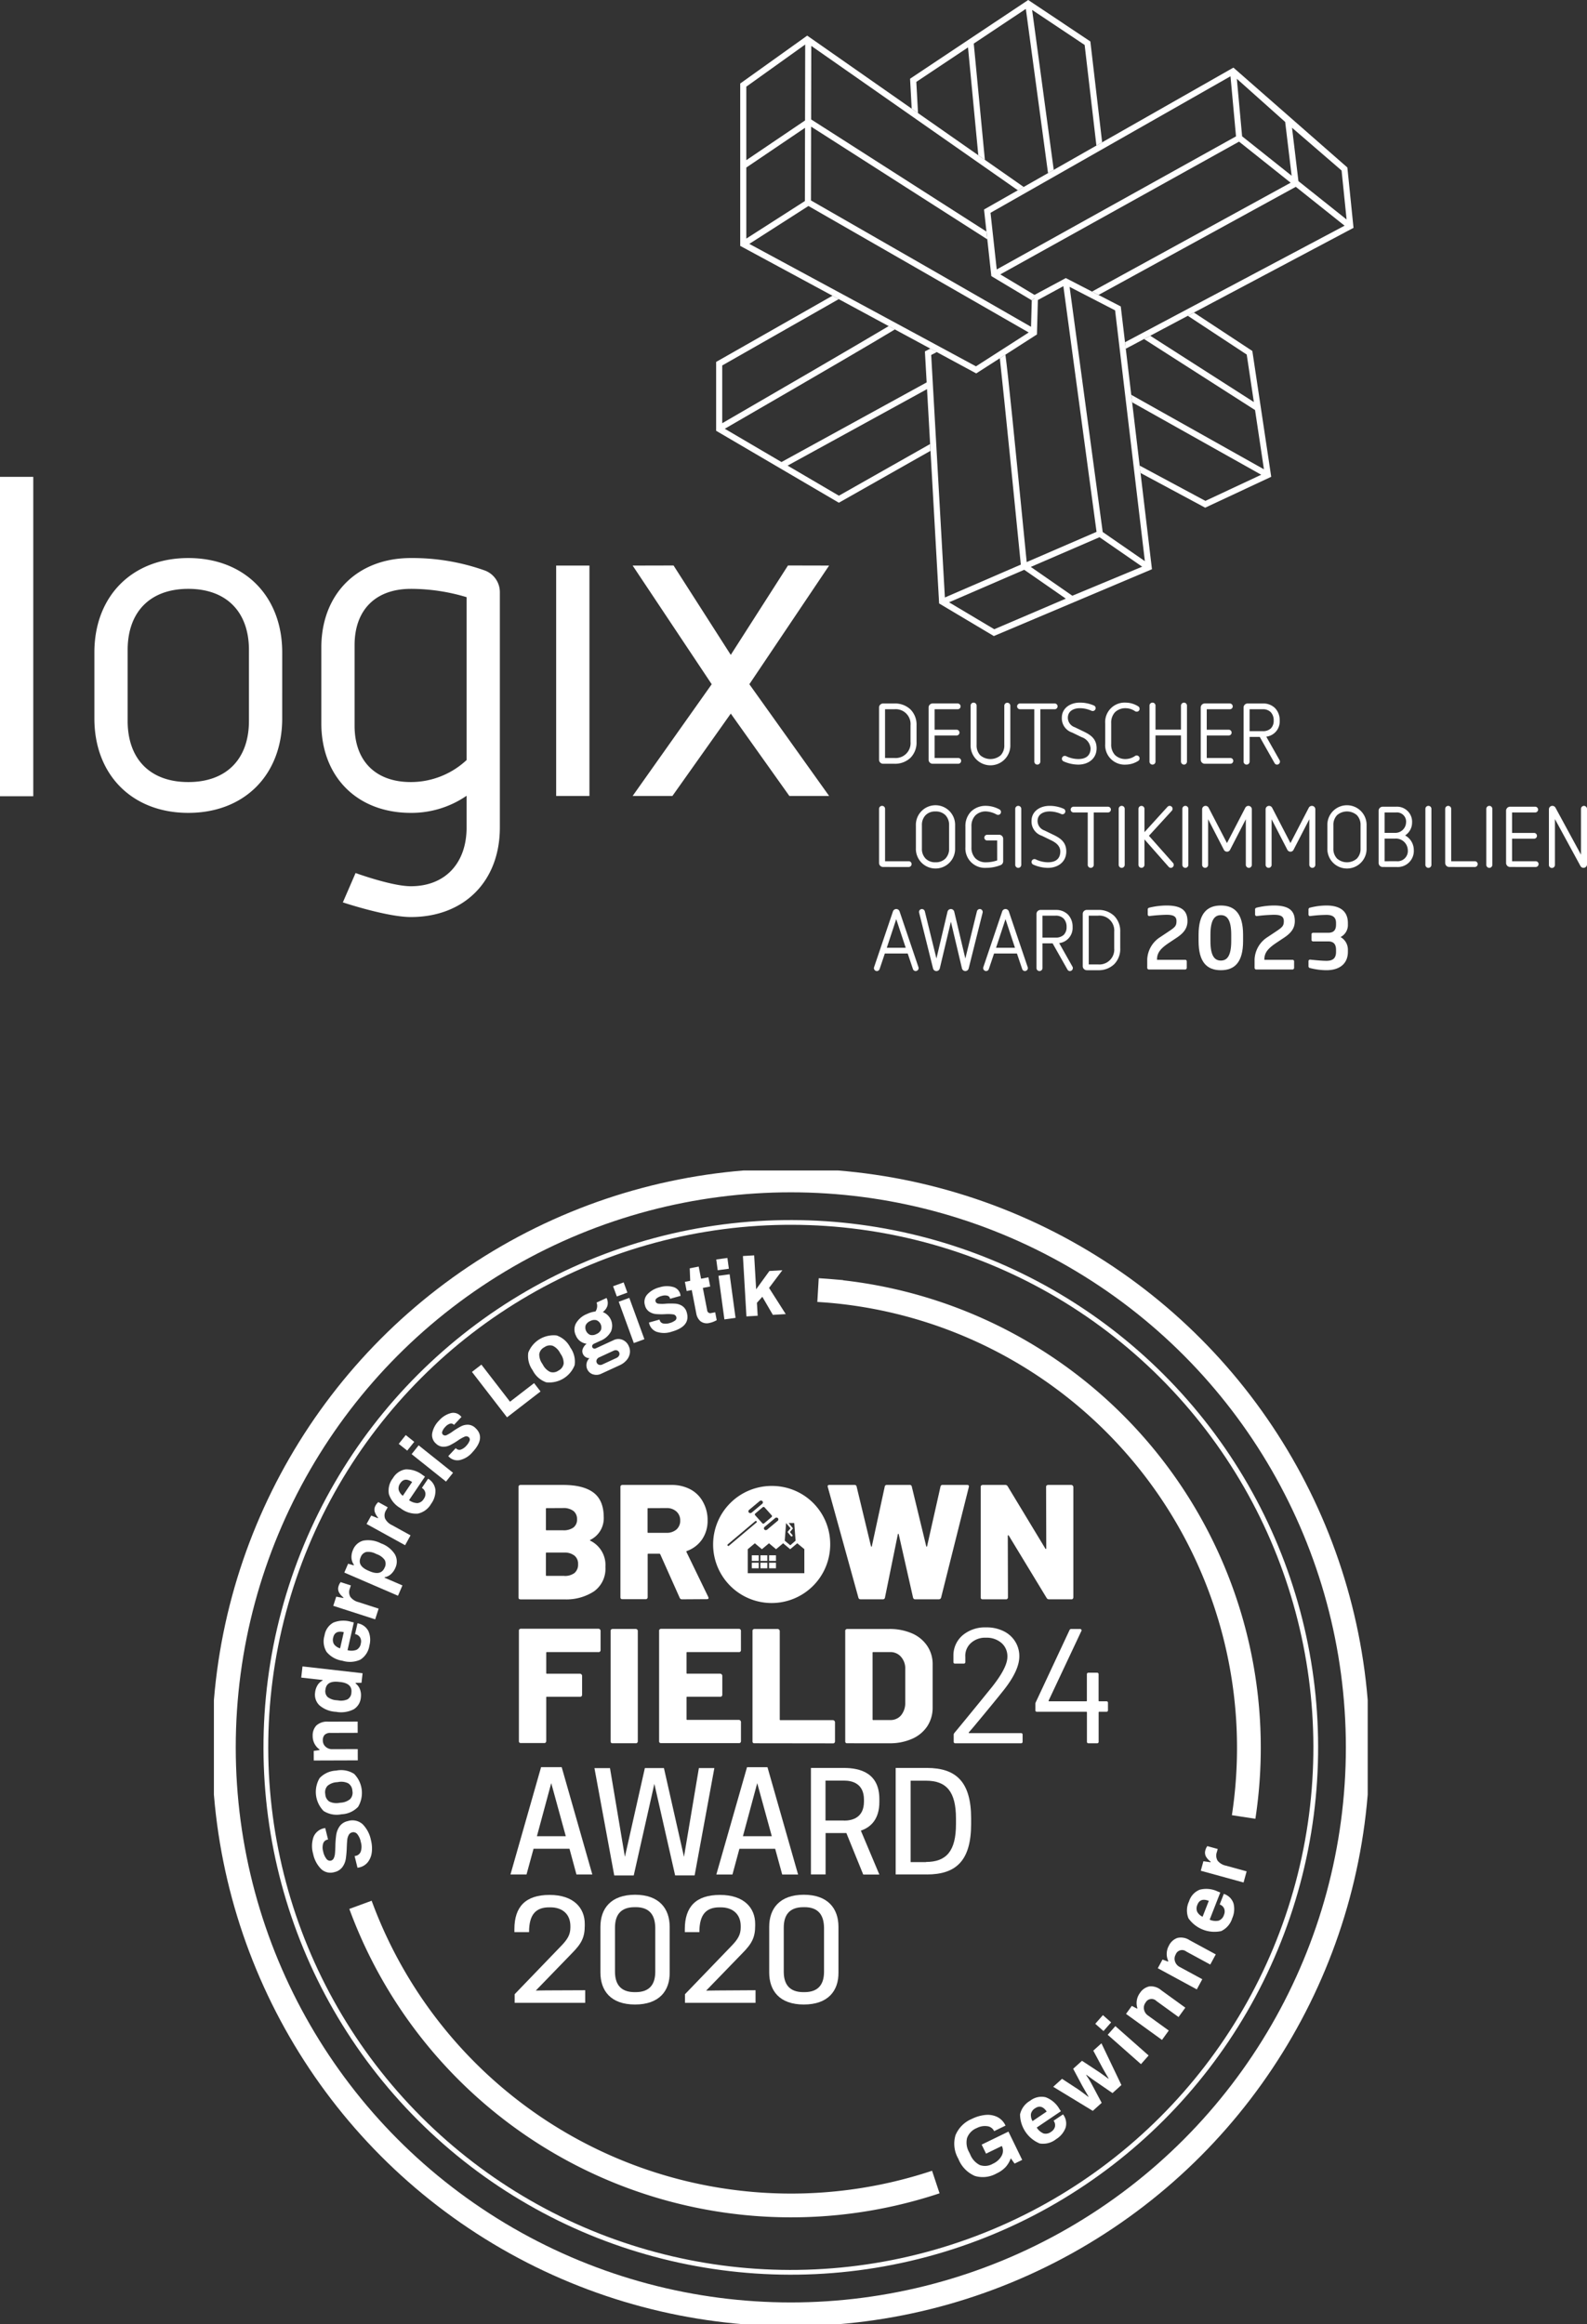 <svg xmlns="http://www.w3.org/2000/svg" xmlns:xlink="http://www.w3.org/1999/xlink" width="333.861" height="488.965" viewBox="0 0 333.861 488.965">
  <rect x="0" y="0" width="333.861" height="488.965" fill="#333333" stroke="none"/>
  <defs>
    <clipPath id="clip-path">
      <rect id="Rechteck_31873" data-name="Rechteck 31873" width="333.861" height="204.286" fill="rgba(0,0,0,0)"/>
    </clipPath>
    <clipPath id="clip-path-2">
      <rect id="Rechteck_33091" data-name="Rechteck 33091" width="242.729" height="242.729" fill="none"/>
    </clipPath>
  </defs>
  <g id="Gruppe_25587" data-name="Gruppe 25587" transform="translate(-1528 -644.535)">
    <g id="Gruppe_22920" data-name="Gruppe 22920" transform="translate(1528 644.535)">
      <path id="Pfad_34619" data-name="Pfad 34619" d="M99.916,16.419l.387,7.251L77.614,7.811,64.157,17.436l.01,33.442L84.248,61.726,59.09,76.044V89.791L84.3,104.585l19.836-11.238,1.844,32.763,10.933,6.514,32.479-13.865-2.458-20.88,14.418,7.74,13.168-6.163-3.856-25.709L157.71,65.229,191.863,47.1l-1.232-12.013L167.355,14.612,139.167,30.666,136.591,8.618,124.117.3Z" transform="translate(92.205 0.467)" fill="none"/>
      <path id="Pfad_34620" data-name="Pfad 34620" d="M118.42,33.762l-12.28-8.081-1.29.681,12.39,8.155,1.5,9.991L96.946,30.559l-1.3.694,23.346,14.94,1.869,12.462L92.947,42.982l.192,1.58L120.292,59.8l-11.747,5.5-13.839-7.43.189,1.552L108.5,66.73l13.893-6.5Z" transform="translate(145.036 40.074)" fill="#fff"/>
      <path id="Pfad_34621" data-name="Pfad 34621" d="M99.626,0,74.774,16.561l.341,6.294,1.331.94-.356-6.57L86.964,9.978l2.164,22.678,1.383.968L88.173,9.171l10.956-7.3,4.668,34.55,1.2-.694L100.45,2.086,111.5,9.458l2.473,21.17,1.206-.694L112.735,9.015,112.7,8.72Z" transform="translate(116.679 0)" fill="#fff"/>
      <g id="Gruppe_22919" data-name="Gruppe 22919" transform="translate(0 0)">
        <g id="Gruppe_22918" data-name="Gruppe 22918" clip-path="url(#clip-path)">
          <path id="Pfad_34622" data-name="Pfad 34622" d="M84.667,66.367,73.872,60.038,104.037,43.49l-.614-1.121L72.587,59.285l-11.929-7c21.408-12.39,31.276-18.159,35.79-20.9l-1.3-.7c-7.361,4.373-23.2,13.591-35.027,20.435V38.968L84.634,25.014,83.307,24.3,58.84,38.223V52.71L84.657,67.845l19.275-10.918-.084-1.424Z" transform="translate(91.815 37.915)" fill="#fff"/>
          <path id="Pfad_34623" data-name="Pfad 34623" d="M123.761,84.1,117.2,28.815l-11.56-5.968-6.888,3.7.625,1.124,5.748-3.121,6.98,51.685L97.409,82.594c-2.74-27.7-3.861-39.016-4.476-43.632l-1.175.75c.952,8.654,3.364,32.766,4.417,43.415L80.2,90.04l-2.88-51.014,1.178-.612-1.352-.735-1.15.594,2.973,52.688.021.341,11.507,6.854ZM106.437,24.7l9.571,4.939L122.271,82.4,113.4,76.268Zm6.294,52.663,8.974,6.2-14.694,6.112-8.739-6.063ZM90.585,96.723l-9.512-5.666,15.816-6.841,8.752,6.071c-5,2.133-12.52,5.351-15.055,6.437" transform="translate(118.578 35.652)" fill="#fff"/>
          <path id="Pfad_34624" data-name="Pfad 34624" d="M123.434,58.544v0h0l-.663-.4-.617.479,0,0L122,64.185,75.7,37.6l.031-15.526,37.07,23.71-.187-1.641L75.736,20.553l.033-15.465,43.458,30.377,1.226-.7L74.912,2.927,60.819,13V47.161l49.647,26.826,12.777-8.2.192-7.236.005,0ZM62.1,13.663,74.489,4.8l-.033,15.972L62.1,29.13Zm0,17.014L74.453,22.32l-.031,15.409L62.1,45.625ZM110.412,72.5,62.729,46.738,75.17,38.768l46.339,26.608Z" transform="translate(94.903 4.568)" fill="#fff"/>
          <path id="Pfad_34625" data-name="Pfad 34625" d="M157.287,26.568,133.314,5.555,80.851,35.407l1.5,13.691.033.315,8.508,5.1v0h0l.008.005.01-.02.594-.463-.026-.645.005-.013-.005,0v-.008l-.01,0-7.192-4.317L134.5,21.127l10.854,8.644-41.786,22.9,1.37.709,41.5-22.747L156.7,38.812l-46.2,24.521.161,1.365,47.918-25.435ZM83.522,48.017,82.216,36.1,132.7,7.378l1.16,12.641Zm51.621-28.011-1.109-12.1,10.17,9.082L145.561,28.3Zm10.5-1.805,10.426,9,1.055,10.306-10.132-8.07Z" transform="translate(126.162 8.669)" fill="#fff"/>
          <path id="Pfad_34626" data-name="Pfad 34626" d="M166.056,106.306h8.365l-16.778-23.5,16.778-24.964-8.649-.02L153.733,76.633,141.694,57.824l-8.6.02,16.63,24.964-16.63,23.5h8.365l12.277-17.324Zm-49.055,0h7V57.842h-7ZM98.159,98.755a17.2,17.2,0,0,1-11.729,4.632c-7.41,0-11.834-4.424-11.834-11.834V74.577c0-7.41,4.424-11.834,11.834-11.834a40.467,40.467,0,0,1,11.729,1.749Zm0,14.2c0,7.41-4.424,12.346-11.729,12.346-4.015,0-11.627-2.778-11.627-2.778L72.127,128.7s9.261,3.083,14.3,3.083c11.215,0,18.727-7.51,18.727-18.829V63.36a4.858,4.858,0,0,0-3.293-4.527A45.445,45.445,0,0,0,86.43,56.26C75.11,56.26,67.6,63.874,67.6,75.091V91.038c0,11.217,7.51,18.832,18.829,18.832a20.462,20.462,0,0,0,11.729-3.6ZM52.371,90.526c0,8.024-4.732,12.861-12.759,12.861S26.854,98.55,26.854,90.526V75.606c0-8.027,4.734-12.864,12.759-12.864s12.759,4.837,12.759,12.864Zm7-14.407c0-11.832-7.922-19.859-19.756-19.859S19.856,64.287,19.856,76.118V90.011c0,11.832,7.925,19.859,19.756,19.859s19.756-8.027,19.756-19.859ZM0,106.37H7V39.179H0Z" transform="translate(0 61.137)" fill="#fff"/>
          <path id="Pfad_34627" data-name="Pfad 34627" d="M122.356,82.94a3.132,3.132,0,0,1-3.382,3.4H117V76.08h1.974a3.128,3.128,0,0,1,3.382,3.387Zm-3.382,4.616a4.682,4.682,0,0,0,3.382-1.265,4.544,4.544,0,0,0,1.265-3.352V79.468a4.51,4.51,0,0,0-1.265-3.329,4.682,4.682,0,0,0-3.382-1.265h-2.389a.847.847,0,0,0-.85.848V86.706a.851.851,0,0,0,.85.85ZM107.265,80.7V76.08h2.77a2.289,2.289,0,0,1,1.685.62,2.479,2.479,0,0,1,.615,1.754,2.242,2.242,0,0,1-.6,1.667,2.392,2.392,0,0,1-1.7.576Zm5.249,6.711a.605.605,0,0,0,.522.328.65.65,0,0,0,.31-.09.616.616,0,0,0,.307-.545.507.507,0,0,0-.074-.287l-2.8-4.96a3.214,3.214,0,0,0,2.822-3.4,3.608,3.608,0,0,0-.993-2.622,3.478,3.478,0,0,0-2.537-.958h-3.221a.847.847,0,0,0-.848.848V87.1a.632.632,0,1,0,1.265,0V81.91H109.4Zm-11.035-4.575H97.5l1.987-6.022ZM103,87.318a.617.617,0,0,0,.576.417.634.634,0,0,0,.617-.615.653.653,0,0,0-.036-.2l-3.981-11.76a.736.736,0,0,0-1.375,0l-3.981,11.76a.739.739,0,0,0-.033.2.632.632,0,0,0,.615.615.613.613,0,0,0,.576-.417l1.1-3.272h4.816ZM90.33,87.193a.739.739,0,0,0,.707.543.732.732,0,0,0,.7-.543L94.673,75.45a.652.652,0,0,0,.015-.161.615.615,0,0,0-.6-.6.637.637,0,0,0-.612.474L91.037,85.1,88.7,75.233a.73.73,0,0,0-1.411,0L84.956,85.1l-2.443-9.932a.639.639,0,0,0-.615-.474.6.6,0,0,0-.6.581.592.592,0,0,0,.02.179l2.929,11.742a.73.73,0,0,0,1.411,0L88,77.35Zm-11.837-4.36H74.517L76.5,76.81Zm1.521,4.486a.617.617,0,0,0,.581.417.633.633,0,0,0,.615-.615.862.862,0,0,0-.036-.2l-3.981-11.76a.736.736,0,0,0-1.375,0l-3.979,11.76a.742.742,0,0,0-.036.2.63.63,0,0,0,.614.615A.616.616,0,0,0,73,87.318l1.1-3.272h4.816Z" transform="translate(112.043 116.549)" fill="#fff"/>
          <path id="Pfad_34628" data-name="Pfad 34628" d="M219.786,78.875a.732.732,0,0,0,1.372-.364V66.843a.653.653,0,0,0-.632-.632.64.64,0,0,0-.632.632v9.643l-5.374-9.9a.744.744,0,0,0-.653-.376.729.729,0,0,0-.722.743V78.619a.634.634,0,1,0,1.267,0V68.994Zm-9.427.2a.607.607,0,0,0,.612-.612.6.6,0,0,0-.612-.6H205.4V73.122h4.616a.6.6,0,0,0,.614-.615.608.608,0,0,0-.614-.6H205.4V67.6h4.852a.6.6,0,0,0,.614-.6.619.619,0,0,0-.614-.612h-5.267a.846.846,0,0,0-.85.848V78.225a.847.847,0,0,0,.85.847Zm-10.385-.453a.632.632,0,1,0,1.265,0V66.843a.632.632,0,1,0-1.265,0Zm-2.425.453a.609.609,0,0,0,.614-.612.6.6,0,0,0-.614-.6h-4.962V66.843a.63.63,0,1,0-1.26,0V78.225a.845.845,0,0,0,.845.847Zm-10.388-.453a.632.632,0,1,0,1.265,0V66.843a.632.632,0,1,0-1.265,0Zm-8.577-.758V73.1h2.207a2.5,2.5,0,0,1,2.665,2.371,2.16,2.16,0,0,1-2.376,2.386Zm0-5.971V67.6h2.391a1.935,1.935,0,0,1,2.115,2.153,2.261,2.261,0,0,1-2.425,2.135Zm2.5,7.182a3.384,3.384,0,0,0,3.636-3.6,3.5,3.5,0,0,0-1.826-3.042,3.213,3.213,0,0,0,1.465-2.678,3.172,3.172,0,0,0-3.38-3.362h-2.809a.847.847,0,0,0-.847.848V78.225a.848.848,0,0,0,.847.847Zm-7.561-3.889a2.908,2.908,0,0,1-.778,2.12,3.181,3.181,0,0,1-4.163,0,2.918,2.918,0,0,1-.778-2.12V70.3a2.952,2.952,0,0,1,.778-2.135,3.18,3.18,0,0,1,4.163,0,2.941,2.941,0,0,1,.778,2.135Zm1.265-4.847a4.127,4.127,0,1,0-8.25,0v4.8a4.127,4.127,0,1,0,8.25,0Zm-12.047,8.283a.651.651,0,0,0,.63.635.642.642,0,0,0,.635-.635V66.954a.731.731,0,0,0-.725-.743.755.755,0,0,0-.671.433l-3.835,7.4-3.836-7.4a.752.752,0,0,0-.671-.433.731.731,0,0,0-.722.743V78.619a.631.631,0,1,0,1.262,0V69.03l3.313,6.427a.728.728,0,0,0,.653.394.7.7,0,0,0,.65-.394l3.316-6.427Zm-13.358,0a.653.653,0,0,0,.632.635.641.641,0,0,0,.632-.635V66.954a.729.729,0,0,0-.719-.743.752.752,0,0,0-.671.433l-3.838,7.4-3.838-7.4a.742.742,0,0,0-.668-.433.729.729,0,0,0-.722.743V78.619a.632.632,0,1,0,1.265,0V69.03l3.313,6.427a.719.719,0,0,0,.65.394.7.7,0,0,0,.653-.394l3.311-6.427Zm-13.353,0a.632.632,0,1,0,1.265,0V66.843a.632.632,0,1,0-1.265,0Zm-2.88.417a.624.624,0,0,0,.471.218.632.632,0,0,0,.456-1.029L129,72.507l4.814-5.264a.641.641,0,0,0,.161-.417.62.62,0,0,0-.615-.614.65.65,0,0,0-.453.2l-4.849,5.336v-4.9a.63.63,0,1,0-1.26,0V78.619a.63.63,0,1,0,1.26,0V73.265Zm-10.511-.417a.632.632,0,1,0,1.265,0V66.843a.632.632,0,1,0-1.265,0Zm-6.511,0a.632.632,0,1,0,1.265,0V67.6h3a.6.6,0,1,0,0-1.209h-7.251a.6.6,0,1,0,0,1.209h2.985Zm-7.676-5.152c.96.466,1.9,1.157,1.9,2.335,0,1.444-.85,2.276-2.609,2.276a6.044,6.044,0,0,1-2.571-.614.572.572,0,0,0-.251-.051.6.6,0,0,0-.615.594.619.619,0,0,0,.361.563,7.725,7.725,0,0,0,3.075.684c2.084,0,3.871-1.209,3.871-3.451,0-1.959-1.247-2.788-2.622-3.462l-1.974-.958a2.121,2.121,0,0,1-1.447-1.972c0-1.518,1.36-2.025,2.514-2.025a5.948,5.948,0,0,1,2.461.54.661.661,0,0,0,.256.056.62.62,0,0,0,.615-.6.606.606,0,0,0-.4-.581,7.265,7.265,0,0,0-2.932-.594c-2.028,0-3.779,1.175-3.779,3.165a3.132,3.132,0,0,0,2.169,3.131Zm-7.576,5.152a.632.632,0,1,0,1.265,0V66.843a.632.632,0,1,0-1.265,0Zm-3.8-.937a7.218,7.218,0,0,1-2.317.4,3.078,3.078,0,0,1-2.263-.832,3.189,3.189,0,0,1-.832-2.3V70.515a3.184,3.184,0,0,1,.832-2.3,3.078,3.078,0,0,1,2.263-.832,5.1,5.1,0,0,1,2.189.648.7.7,0,0,0,.328.074.591.591,0,0,0,.6-.581.6.6,0,0,0-.289-.543,6.062,6.062,0,0,0-2.824-.773A4.385,4.385,0,0,0,91.585,67.4a4.336,4.336,0,0,0-1.191,3.17v4.322a4.1,4.1,0,0,0,4.358,4.36,8.042,8.042,0,0,0,3.093-.594.865.865,0,0,0,.492-.781V73.14a.846.846,0,0,0-.835-.847H94.991a.608.608,0,0,0-.62.614.594.594,0,0,0,.62.591H97.07Zm-10.116-2.5a2.906,2.906,0,0,1-.776,2.12,2.848,2.848,0,0,1-2.084.776,2.8,2.8,0,0,1-2.079-.776,2.9,2.9,0,0,1-.781-2.12V70.3a2.932,2.932,0,0,1,.781-2.135,2.8,2.8,0,0,1,2.079-.776,2.848,2.848,0,0,1,2.084.776,2.94,2.94,0,0,1,.776,2.135Zm1.265-4.847a4.127,4.127,0,1,0-8.25,0v4.8a4.127,4.127,0,1,0,8.25,0Zm-9.771,8.736a.606.606,0,0,0,.615-.612.594.594,0,0,0-.615-.6H73.491V66.843a.632.632,0,1,0-1.265,0V78.225a.849.849,0,0,0,.847.847Z" transform="translate(112.703 103.318)" fill="#fff"/>
          <path id="Pfad_34629" data-name="Pfad 34629" d="M150.175,63.734V59.12h2.77a2.3,2.3,0,0,1,1.685.617,2.47,2.47,0,0,1,.614,1.754,2.242,2.242,0,0,1-.6,1.667,2.4,2.4,0,0,1-1.7.576Zm5.249,6.711a.6.6,0,0,0,.525.328.569.569,0,0,0,.307-.092.611.611,0,0,0,.307-.543.521.521,0,0,0-.074-.289l-2.8-4.957a3.216,3.216,0,0,0,2.819-3.4,3.61,3.61,0,0,0-.991-2.624,3.485,3.485,0,0,0-2.537-.958h-3.218a.847.847,0,0,0-.85.848V70.138a.632.632,0,1,0,1.265,0V64.945h2.138Zm-9.3.146a.61.61,0,0,0,.617-.612.6.6,0,0,0-.617-.6h-4.96V64.641h4.616a.6.6,0,0,0,.614-.615.608.608,0,0,0-.614-.6h-4.616V59.12h4.852a.6.6,0,0,0,.614-.6.621.621,0,0,0-.614-.615h-5.267a.847.847,0,0,0-.85.848V69.741a.848.848,0,0,0,.85.85Zm-10.385-.453a.656.656,0,0,0,.635.635.641.641,0,0,0,.63-.635V58.362a.638.638,0,0,0-.63-.632.653.653,0,0,0-.635.632v5.047h-5.356V58.362a.632.632,0,1,0-1.265,0V70.138a.632.632,0,1,0,1.265,0V64.62h5.356ZM119.8,66.412a4.1,4.1,0,0,0,4.36,4.36,4.992,4.992,0,0,0,2.6-.794.587.587,0,0,0,.274-.507.6.6,0,0,0-.6-.617.607.607,0,0,0-.346.092,3.576,3.576,0,0,1-1.933.65,3.126,3.126,0,0,1-2.281-.832,3.189,3.189,0,0,1-.812-2.3V62.032a3.182,3.182,0,0,1,.812-2.294,3.115,3.115,0,0,1,2.281-.832,3.53,3.53,0,0,1,1.933.632.647.647,0,0,0,.346.09.583.583,0,0,0,.6-.6.59.59,0,0,0-.274-.507,4.989,4.989,0,0,0-2.6-.791,4.1,4.1,0,0,0-4.36,4.36Zm-4.977-1.426a2.753,2.753,0,0,1,1.9,2.335c0,1.444-.85,2.276-2.6,2.276a6.024,6.024,0,0,1-2.568-.615.621.621,0,0,0-.868.543.619.619,0,0,0,.361.563,7.769,7.769,0,0,0,3.075.684c2.079,0,3.869-1.209,3.869-3.451,0-1.959-1.244-2.788-2.619-3.462L113.39,62.9a2.121,2.121,0,0,1-1.447-1.972c0-1.518,1.354-2.025,2.514-2.025a5.986,5.986,0,0,1,2.461.54.657.657,0,0,0,.256.054.616.616,0,0,0,.615-.594.6.6,0,0,0-.4-.581,7.274,7.274,0,0,0-2.932-.594c-2.028,0-3.779,1.175-3.779,3.162a3.133,3.133,0,0,0,2.169,3.134Zm-9.932,5.152a.631.631,0,1,0,1.262,0V59.12h3a.606.606,0,1,0,0-1.211H101.9a.606.606,0,1,0,0,1.211h2.985Zm-6.317-3.49a2.977,2.977,0,0,1-.758,2.156,3.318,3.318,0,0,1-4.307,0,2.978,2.978,0,0,1-.76-2.156V58.362a.632.632,0,1,0-1.265,0v8.232a4.181,4.181,0,1,0,8.357,0V58.362a.634.634,0,0,0-1.267,0Zm-9.7,3.943a.61.61,0,0,0,.62-.612.6.6,0,0,0-.62-.6H83.914V64.641h4.614a.6.6,0,0,0,.615-.615.61.61,0,0,0-.615-.6H83.914V59.12h4.847a.6.6,0,0,0,.617-.6.622.622,0,0,0-.617-.615H83.5a.847.847,0,0,0-.85.848V69.741a.848.848,0,0,0,.85.85ZM78.847,65.977a3.133,3.133,0,0,1-3.385,3.4H73.488V59.12h1.974a3.127,3.127,0,0,1,3.385,3.385Zm-3.385,4.614a4.692,4.692,0,0,0,3.385-1.265,4.544,4.544,0,0,0,1.265-3.349V62.505a4.53,4.53,0,0,0-1.265-3.331,4.7,4.7,0,0,0-3.385-1.265H73.073a.849.849,0,0,0-.847.848V69.741a.849.849,0,0,0,.847.85Z" transform="translate(112.703 90.084)" fill="#fff"/>
          <path id="Pfad_34630" data-name="Pfad 34630" d="M100.482,81.159l-1.616,1.075c-1.685,1.132-2.545,2.028-2.545,3.515v.072h5.9a.331.331,0,0,1,.358.323v1.362a.36.36,0,0,1-.358.361h-7.6a.36.36,0,0,1-.358-.361V85.749a5.855,5.855,0,0,1,2.727-4.7l1.774-1.183c1.38-.914,1.652-1.2,1.652-2.187,0-.97-.612-1.329-2.1-1.329a34.926,34.926,0,0,0-3.587.269h-.036a.331.331,0,0,1-.323-.358V75.188c0-.179.161-.287.341-.341a15.864,15.864,0,0,1,3.605-.448c3.139,0,4.412,1.057,4.412,3.282,0,1.488-.771,2.491-2.24,3.477" transform="translate(147.082 116.095)" fill="#fff"/>
          <path id="Pfad_34631" data-name="Pfad 34631" d="M103.162,88.01c-2.906,0-4.683-1.669-4.683-6.135V80.549c0-4.465,1.777-6.15,4.683-6.15s4.68,1.685,4.68,6.15v1.326c0,4.465-1.777,6.135-4.68,6.135m2.187-7.461c0-3.247-.95-4.125-2.187-4.125s-2.189.878-2.189,4.125v1.326c0,3.247.95,4.107,2.189,4.107s2.187-.86,2.187-4.107Z" transform="translate(153.669 116.095)" fill="#fff"/>
          <path id="Pfad_34632" data-name="Pfad 34632" d="M109.3,81.159l-1.616,1.075c-1.685,1.132-2.545,2.028-2.545,3.515v.072h5.9a.331.331,0,0,1,.358.323v1.362a.36.36,0,0,1-.358.361h-7.6a.36.36,0,0,1-.358-.361V85.749a5.855,5.855,0,0,1,2.727-4.7l1.774-1.183c1.38-.914,1.651-1.2,1.651-2.187,0-.97-.612-1.329-2.1-1.329a34.926,34.926,0,0,0-3.587.269h-.036a.331.331,0,0,1-.323-.358V75.188c0-.179.161-.287.341-.341a15.865,15.865,0,0,1,3.605-.448c3.139,0,4.412,1.057,4.412,3.282,0,1.488-.771,2.491-2.24,3.477" transform="translate(160.847 116.095)" fill="#fff"/>
          <path id="Pfad_34633" data-name="Pfad 34633" d="M111.3,88.01a13.96,13.96,0,0,1-3.444-.448.384.384,0,0,1-.343-.341V86.108a.314.314,0,0,1,.325-.323h.036c1.416.146,2.563.251,3.426.251,1.452,0,2.007-.643,2.007-1.9V83.76c0-.95-.287-1.81-1.649-1.81h-3.175a.33.33,0,0,1-.341-.341V80.477a.33.33,0,0,1,.341-.341h3.175c1.362,0,1.649-.807,1.649-1.756v-.287c0-.914-.356-1.721-2.007-1.721a28.179,28.179,0,0,0-3.426.248h-.036a.313.313,0,0,1-.325-.323V75.188a.384.384,0,0,1,.343-.341A13.96,13.96,0,0,1,111.3,74.4c2.581,0,4.5.986,4.5,3.695v.287a2.827,2.827,0,0,1-1.544,2.653A3.038,3.038,0,0,1,115.8,83.76v.376c0,2.673-1.956,3.874-4.5,3.874" transform="translate(167.759 116.095)" fill="#fff"/>
        </g>
      </g>
    </g>
    <g id="Gruppe_25192" data-name="Gruppe 25192" transform="translate(1573 890.771)">
      <g id="Gruppe_25191" data-name="Gruppe 25191" clip-path="url(#clip-path-2)">
        <circle id="Ellipse_100" data-name="Ellipse 100" cx="119.269" cy="119.269" r="119.269" transform="translate(2.095 2.095)" fill="none" stroke="#fff" stroke-miterlimit="10" stroke-width="5"/>
        <circle id="Ellipse_101" data-name="Ellipse 101" cx="110.432" cy="110.432" r="110.432" transform="translate(-34.81 121.364) rotate(-45)" fill="none" stroke="#fff" stroke-miterlimit="10" stroke-width="1"/>
        <path id="Pfad_36955" data-name="Pfad 36955" d="M190.176,249.928a6.5,6.5,0,0,1-3.458-3.607,6.28,6.28,0,0,1-.594-4.958,6.361,6.361,0,0,1,3.459-3.437,8.178,8.178,0,0,1,2.806-.821,4.63,4.63,0,0,1,2.511.418,3.772,3.772,0,0,1,1.745,1.825l-2.394,1.163a1.832,1.832,0,0,0-1.483-1.045,3.659,3.659,0,0,0-2.151.385,3.6,3.6,0,0,0-2.064,2.106,4.077,4.077,0,0,0,.427,2.969l.234.48a4.265,4.265,0,0,0,2.025,2.24,3.273,3.273,0,0,0,2.737-.274,3.938,3.938,0,0,0,1.84-1.653,2.216,2.216,0,0,0,.052-2.087l-3.32,1.614-.923-1.9,5.633-2.738,2.893,5.952-1.6.776-.8-1.113a5.576,5.576,0,0,1-1.094,1.853,6.216,6.216,0,0,1-1.9,1.336,5.879,5.879,0,0,1-4.593.515" transform="translate(-30.111 -38.412)" fill="#fff"/>
        <path id="Pfad_36956" data-name="Pfad 36956" d="M206.5,242.364a6.694,6.694,0,0,1-4.128-6.118,4.381,4.381,0,0,1,2.122-2.866,3.868,3.868,0,0,1,3.243-.745,5.554,5.554,0,0,1,2.913,2.477l.316.47-5.087,3.435a3.134,3.134,0,0,0,1.438,1.244,1.835,1.835,0,0,0,1.612-.37,1.761,1.761,0,0,0,.784-1.043,1.538,1.538,0,0,0-.286-1.263l1.987-1.34a3.119,3.119,0,0,1,.532,2.819,4.765,4.765,0,0,1-1.994,2.4,4.383,4.383,0,0,1-3.452.9m1.476-6.711q-1.082-1.6-2.421-.7a1.873,1.873,0,0,0-.887,1.176,2.4,2.4,0,0,0,.337,1.529Z" transform="translate(-32.782 -37.674)" fill="#fff"/>
        <path id="Pfad_36957" data-name="Pfad 36957" d="M210.706,228.269l1.858-1.676,3.318,2.167q.535.354,2.2,1.621l.052-.047q-.98-1.672-1.361-2.357l-1.868-3.5,1.857-1.676L220.108,225q.7.464,2.206,1.571l.053-.048q-.89-1.491-1.349-2.344l-1.88-3.514,1.712-1.545,4.2,8.784-1.87,1.687-3.774-2.593q-.714-.5-1.694-1.243l-.066.059a19.291,19.291,0,0,1,1.09,1.765l2.165,4.068-1.87,1.688Z" transform="translate(-34.139 -35.502)" fill="#fff"/>
        <path id="Pfad_36958" data-name="Pfad 36958" d="M221.262,213.871l1.609-1.823,1.729,1.528-1.609,1.823Zm2.619,2.314,1.611-1.823,6.995,6.179-1.609,1.822Z" transform="translate(-35.849 -34.357)" fill="#fff"/>
        <path id="Pfad_36959" data-name="Pfad 36959" d="M228.987,210.613l1.217-1.683,1.1.575.073-.1a3.547,3.547,0,0,1,.542-3.2,3.159,3.159,0,0,1,1.959-1.374,3.309,3.309,0,0,1,2.51.8l5.073,3.673-1.425,1.969-4.657-3.371a1.425,1.425,0,0,0-2.283.34,1.782,1.782,0,0,0-.328,1.437,1.994,1.994,0,0,0,.84,1.276l4.368,3.163-1.425,1.968Z" transform="translate(-37.101 -33.181)" fill="#fff"/>
        <path id="Pfad_36960" data-name="Pfad 36960" d="M236.964,199.023l.99-1.825,1.16.428.059-.109a3.546,3.546,0,0,1,.125-3.243,3.161,3.161,0,0,1,1.765-1.616,3.312,3.312,0,0,1,2.592.468l5.506,2.987L248,198.249l-5.053-2.741a1.424,1.424,0,0,0-2.22.633,1.785,1.785,0,0,0-.141,1.468,2,2,0,0,0,1,1.156l4.74,2.573-1.159,2.136Z" transform="translate(-38.394 -31.198)" fill="#fff"/>
        <path id="Pfad_36961" data-name="Pfad 36961" d="M251.478,189.231a6.694,6.694,0,0,1-6.875-2.684,4.39,4.39,0,0,1,.116-3.565,3.871,3.871,0,0,1,2.245-2.457,5.553,5.553,0,0,1,3.8.38l.529.206-2.233,5.719a3.138,3.138,0,0,0,1.891.205,1.842,1.842,0,0,0,1.116-1.222,1.768,1.768,0,0,0,.051-1.3,1.551,1.551,0,0,0-.953-.877l.871-2.231a3.125,3.125,0,0,1,2.041,2.016,4.777,4.777,0,0,1-.272,3.113,4.388,4.388,0,0,1-2.331,2.7m-2.6-6.359q-1.8-.705-2.389.8a1.868,1.868,0,0,0-.06,1.471,2.387,2.387,0,0,0,1.146,1.066Z" transform="translate(-39.579 -29.218)" fill="#fff"/>
        <path id="Pfad_36962" data-name="Pfad 36962" d="M247.753,174.8l.551-2,1.506.211.034-.119a3.373,3.373,0,0,1-1.008-1.087,1.746,1.746,0,0,1-.11-1.337,2.539,2.539,0,0,1,.4-.848l2.19.6-.179.65a2.11,2.11,0,0,0,.168,1.831,3.04,3.04,0,0,0,1.749,1.033l4.346,1.195-.646,2.345Z" transform="translate(-40.142 -27.483)" fill="#fff"/>
        <path id="Pfad_36963" data-name="Pfad 36963" d="M157.831,242.675A96.5,96.5,0,0,1,36.8,184.359" transform="translate(-5.963 -29.87)" fill="none" stroke="#fff" stroke-miterlimit="10" stroke-width="5"/>
        <path id="Pfad_36964" data-name="Pfad 36964" d="M151.663,30.03q1.4.082,2.79.2A96.461,96.461,0,0,1,241.2,140.876" transform="translate(-24.573 -4.866)" fill="none" stroke="#fff" stroke-miterlimit="10" stroke-width="5"/>
        <path id="Pfad_36965" data-name="Pfad 36965" d="M85.231,149.807l6.44,22.563h-3.34l-1.464-5.414H79.308l-1.482,5.414H74.452l6.44-22.579h4.339Zm-5.217,14.518h6.078l-3.064-11.17Z" transform="translate(-12.063 -24.269)" fill="#fff"/>
        <path id="Pfad_36966" data-name="Pfad 36966" d="M108.139,153.348,103.8,172.614H99.7l-4.167-22.579h3.271L101.94,168.7l4.2-18.668h4.012l4.218,18.668,3.134-18.668h3.255l-4.15,22.579h-4.1Z" transform="translate(-15.479 -24.309)" fill="#fff"/>
        <path id="Pfad_36967" data-name="Pfad 36967" d="M136.892,149.81l6.44,22.579h-3.34l-1.481-5.414h-7.525l-1.463,5.414h-3.392l6.457-22.579Zm-5.165,14.518H137.8l-3.064-11.17Z" transform="translate(-20.436 -24.273)" fill="#fff"/>
        <path id="Pfad_36968" data-name="Pfad 36968" d="M152.983,172.4h-3.1V149.993h6.922c3.513,0,7.473,1.11,7.473,6.559v.6c0,3.587-1.756,5.3-3.892,6.029l3.892,9.24h-3.392l-3.547-8.728h-4.373V172.4Zm3.857-11.324c1.791,0,4.2-.632,4.2-4.031v-.359c0-3.4-2.428-4.031-4.2-4.031h-3.892v8.4h3.892Z" transform="translate(-24.285 -24.302)" fill="#fff"/>
        <path id="Pfad_36969" data-name="Pfad 36969" d="M177.712,172.4h-6.561V149.993h6.561c6.13,0,9.315,2.887,9.315,10.624v1.145c0,7.771-3.185,10.641-9.315,10.641m-.189-2.63c4.3,0,6.319-2.289,6.319-7.976v-1.145c0-5.688-2-7.976-6.319-7.976H174.3v17.131h3.219Z" transform="translate(-27.73 -24.302)" fill="#fff"/>
        <path id="Pfad_36970" data-name="Pfad 36970" d="M90.333,201.922v2.647H75.491v-1.81l9.659-10.026c1.515-1.538,2.066-2.528,2.066-4.032v-.273c0-2.527-1.7-3.945-4.2-3.945h-.241c-2.789,0-4.253,1.452-4.253,5.21H75.439v-.632c0-4.663,2.307-7.191,7.4-7.191s7.4,2.767,7.4,6.08v.392c0,2.443-.671,3.757-2.669,5.774l-7.627,7.874,2.152-.034Z" transform="translate(-12.223 -29.467)" fill="#fff"/>
        <path id="Pfad_36971" data-name="Pfad 36971" d="M104.318,204.921c-5.1,0-7.284-2.887-7.284-6.747v-9.6c0-3.86,2.221-6.746,7.284-6.746,5.045,0,7.284,2.886,7.284,6.746v9.6c.052,3.86-2.187,6.747-7.284,6.747m.121-20.478h-.207c-3.03,0-4.132,1.742-4.132,4.3v9.275c0,2.562,1.12,4.3,4.132,4.3h.207c3.03,0,4.133-1.742,4.133-4.3v-9.24c-.035-2.613-1.137-4.338-4.133-4.338" transform="translate(-15.722 -29.461)" fill="#fff"/>
        <path id="Pfad_36972" data-name="Pfad 36972" d="M133.1,201.922v2.647H118.254v-1.81l9.659-10.026c1.515-1.538,2.066-2.528,2.066-4.032v-.273c0-2.527-1.7-3.945-4.2-3.945h-.241c-2.789,0-4.253,1.452-4.253,5.21H118.22v-.632c0-4.663,2.307-7.191,7.4-7.191s7.4,2.767,7.4,6.08v.392c0,2.443-.672,3.757-2.669,5.774l-7.645,7.89,2.152-.034Z" transform="translate(-19.154 -29.467)" fill="#fff"/>
        <path id="Pfad_36973" data-name="Pfad 36973" d="M86.092,98.088a3.357,3.357,0,0,0,2.152-.614A2.3,2.3,0,0,0,89,95.613a2.171,2.171,0,0,0-.758-1.794,3.327,3.327,0,0,0-2.152-.649H82.321c-.018,0-.052.017-.052.034a.086.086,0,0,0-.034.068c0,.018-.018.051,0,.069v4.646c0,.017.017.034.034.051s.034.034.052.034.051.016.069,0h3.7Zm-3.7-14.262h-.069c-.018,0-.052.018-.052.035a.087.087,0,0,0-.034.068c0,.018-.018.052,0,.069V88.4c0,.018.017.052.034.052.018.017.034.034.052.034s.051.018.069,0h3.443a3.535,3.535,0,0,0,2.187-.581,2.143,2.143,0,0,0,.586-.768,2.012,2.012,0,0,0,.172-.956,2.124,2.124,0,0,0-.172-.974,2.076,2.076,0,0,0-.586-.787,3.429,3.429,0,0,0-2.187-.613ZM91.6,90.489c-.137.069-.137.136,0,.2a5.692,5.692,0,0,1,3.151,5.517,5.84,5.84,0,0,1-2.393,5.123,10.648,10.648,0,0,1-6.267,1.691H76.88a.484.484,0,0,1-.31-.1.507.507,0,0,1-.1-.308V79.353a.455.455,0,0,1,.018-.153.3.3,0,0,1,.086-.121.824.824,0,0,1,.137-.1.5.5,0,0,1,.173-.034h8.953c2.824,0,4.942.53,6.371,1.588s2.17,2.767,2.187,5.123a5.067,5.067,0,0,1-2.79,4.834" transform="translate(-12.389 -12.791)" fill="#fff"/>
        <path id="Pfad_36974" data-name="Pfad 36974" d="M107.92,83.826h-.069c-.018,0-.034.018-.052.034a.087.087,0,0,0-.034.069c0,.017-.018.051,0,.068v4.936c0,.018.017.034.034.052s.034.034.052.034.051.018.069,0h3.84a3.081,3.081,0,0,0,2.083-.7,2.486,2.486,0,0,0,.6-.854,2.348,2.348,0,0,0,.189-1.025,2.446,2.446,0,0,0-.809-1.913,2.983,2.983,0,0,0-2.084-.717ZM115,103.007a.45.45,0,0,1-.292-.085.441.441,0,0,1-.189-.239l-4.081-9.138a.487.487,0,0,0-.086-.1.165.165,0,0,0-.121-.034h-2.359c-.017,0-.034.018-.051.034s-.035.034-.035.051-.017.051,0,.069v9a.59.59,0,0,1-.034.171.262.262,0,0,1-.1.137.534.534,0,0,1-.121.085.243.243,0,0,1-.155.017h-4.907a.6.6,0,0,1-.172-.017.36.36,0,0,1-.225-.222.535.535,0,0,1-.017-.171V79.351a.479.479,0,0,1,.017-.153.315.315,0,0,1,.086-.12.4.4,0,0,1,.138-.1.5.5,0,0,1,.172-.034h10.279a8.388,8.388,0,0,1,4.012.923,6.425,6.425,0,0,1,2.651,2.63,7.711,7.711,0,0,1,.982,3.895,6.9,6.9,0,0,1-1.154,4,6.527,6.527,0,0,1-3.186,2.442.137.137,0,0,0-.069.034c-.017.018-.034.034-.034.051a.105.105,0,0,0-.017.069.1.1,0,0,0,.017.068l4.58,9.446a.933.933,0,0,1,.069.2c0,.188-.121.273-.379.273Z" transform="translate(-16.534 -12.79)" fill="#fff"/>
        <path id="Pfad_36975" data-name="Pfad 36975" d="M161.032,103.007a.5.5,0,0,1-.31-.085.425.425,0,0,1-.172-.256l-6.44-23.279-.034-.137c0-.205.12-.308.379-.308h5.268a.452.452,0,0,1,.293.085.407.407,0,0,1,.155.256L163.185,91.8c.017.085.051.137.1.137s.086-.052.1-.137l2.7-12.486a.274.274,0,0,1,.052-.153.228.228,0,0,1,.1-.12.394.394,0,0,1,.137-.085.492.492,0,0,1,.155-.017h4.8a.452.452,0,0,1,.293.085.4.4,0,0,1,.154.256L174.807,91.8c.018.085.052.137.1.137s.085-.052.1-.137l2.806-12.486a.274.274,0,0,1,.052-.153.232.232,0,0,1,.1-.12.39.39,0,0,1,.138-.085.484.484,0,0,1,.154-.017H183.4c.327,0,.447.153.379.444l-5.837,23.279a.458.458,0,0,1-.189.256.471.471,0,0,1-.31.085h-4.959a.492.492,0,0,1-.155-.017.394.394,0,0,1-.137-.085c-.034-.034-.069-.085-.1-.12l-.052-.153-3-13.271c-.018-.085-.052-.137-.1-.137s-.086.051-.1.137l-2.7,13.271a.273.273,0,0,1-.051.153.359.359,0,0,1-.1.12.386.386,0,0,1-.137.085.49.49,0,0,1-.155.017Z" transform="translate(-24.964 -12.79)" fill="#fff"/>
        <path id="Pfad_36976" data-name="Pfad 36976" d="M206.258,79.353a.458.458,0,0,1,.018-.153.3.3,0,0,1,.085-.12.883.883,0,0,1,.138-.1.5.5,0,0,1,.172-.034h4.907a.484.484,0,0,1,.413.41V102.6a.585.585,0,0,1-.034.17.261.261,0,0,1-.1.137.529.529,0,0,1-.121.085.243.243,0,0,1-.155.018h-4.7a.572.572,0,0,1-.293-.069.588.588,0,0,1-.206-.2L198.406,89.6c-.052-.068-.086-.085-.137-.068s-.069.051-.069.137l.034,12.929a.614.614,0,0,1-.034.17.267.267,0,0,1-.1.137.511.511,0,0,1-.121.085.231.231,0,0,1-.155.018h-4.907a.571.571,0,0,1-.172-.018.384.384,0,0,1-.138-.085.365.365,0,0,1-.085-.137.509.509,0,0,1-.018-.17V79.353a.458.458,0,0,1,.018-.153.3.3,0,0,1,.085-.12.925.925,0,0,1,.138-.1.5.5,0,0,1,.172-.034h4.753a.571.571,0,0,1,.292.068.59.59,0,0,1,.206.205l7.921,13.1c.051.068.085.1.137.1s.069-.085.069-.171Z" transform="translate(-31.189 -12.791)" fill="#fff"/>
        <path id="Pfad_36977" data-name="Pfad 36977" d="M93.753,119.547a.62.62,0,0,1-.034.171.272.272,0,0,1-.1.137.534.534,0,0,1-.121.085.231.231,0,0,1-.155.017H82.423a.137.137,0,0,0-.069.034c-.017.017-.034.034-.034.051s-.017.051,0,.069V124.4a.13.13,0,0,0,.034.069.091.091,0,0,0,.069.034c.018,0,.052.017.07,0h6.956a.522.522,0,0,1,.276.137.515.515,0,0,1,.137.273v4.031a.59.59,0,0,1-.034.171.267.267,0,0,1-.1.137.534.534,0,0,1-.121.085.49.49,0,0,1-.155.017H82.423a.137.137,0,0,0-.069.034c-.017.017-.034.034-.034.051s-.017.051,0,.069v9.172a.585.585,0,0,1-.034.17.26.26,0,0,1-.1.137.509.509,0,0,1-.121.085.244.244,0,0,1-.155.018H76.982a.571.571,0,0,1-.172-.018.374.374,0,0,1-.138-.085.355.355,0,0,1-.085-.137.509.509,0,0,1-.018-.17V115.448a.458.458,0,0,1,.018-.153.3.3,0,0,1,.085-.12,1.059,1.059,0,0,1,.138-.1.516.516,0,0,1,.172-.034H93.34a.538.538,0,0,1,.276.137.524.524,0,0,1,.137.273Z" transform="translate(-12.406 -18.639)" fill="#fff"/>
        <path id="Pfad_36978" data-name="Pfad 36978" d="M100,139.147a.486.486,0,0,1-.31-.1.511.511,0,0,1-.1-.308V115.51a.482.482,0,0,1,.017-.154.315.315,0,0,1,.086-.12,1,1,0,0,1,.138-.1A.62.62,0,0,1,100,115.1H104.9a.517.517,0,0,1,.155.034.232.232,0,0,1,.121.1.228.228,0,0,1,.1.12.482.482,0,0,1,.034.154v23.228a.591.591,0,0,1-.034.171.262.262,0,0,1-.1.137.562.562,0,0,1-.121.085.249.249,0,0,1-.155.017Z" transform="translate(-16.135 -18.649)" fill="#fff"/>
        <path id="Pfad_36979" data-name="Pfad 36979" d="M128.986,119.551a.62.62,0,0,1-.034.171.272.272,0,0,1-.1.137.534.534,0,0,1-.121.085.244.244,0,0,1-.155.017H117.621c-.017,0-.051.018-.051.034-.018.017-.034.034-.034.051s-.018.051,0,.069V124.4a.125.125,0,0,0,.034.069c.017.017.034.034.051.034s.052.017.07,0h6.956a.525.525,0,0,1,.276.137.515.515,0,0,1,.137.273v4.031a.59.59,0,0,1-.034.171.272.272,0,0,1-.1.137.534.534,0,0,1-.121.085.49.49,0,0,1-.155.017h-7.026c-.017,0-.034.018-.051.034s-.034.034-.034.051-.018.051,0,.069v4.611a.125.125,0,0,0,.034.068c.017.018.034.034.051.034s.052.017.07,0h10.882a.484.484,0,0,1,.413.41V138.7a.62.62,0,0,1-.034.171.272.272,0,0,1-.1.137.534.534,0,0,1-.121.085.244.244,0,0,1-.155.017H112.18a.6.6,0,0,1-.172-.017.379.379,0,0,1-.138-.085.368.368,0,0,1-.085-.137.511.511,0,0,1-.018-.171V115.469a.462.462,0,0,1,.018-.154.3.3,0,0,1,.085-.119.94.94,0,0,1,.138-.1.517.517,0,0,1,.172-.034h16.393a.52.52,0,0,1,.155.034.233.233,0,0,1,.121.1.231.231,0,0,1,.1.119.512.512,0,0,1,.034.154Z" transform="translate(-18.109 -18.642)" fill="#fff"/>
        <path id="Pfad_36980" data-name="Pfad 36980" d="M135.626,139.147a.6.6,0,0,1-.172-.017.39.39,0,0,1-.138-.085.381.381,0,0,1-.086-.137.538.538,0,0,1-.017-.171V115.51a.482.482,0,0,1,.017-.154.315.315,0,0,1,.086-.12,1,1,0,0,1,.138-.1.516.516,0,0,1,.172-.034h4.907a.534.534,0,0,1,.276.137.518.518,0,0,1,.137.274v18.668a.131.131,0,0,0,.034.068c.018.018.035.034.052.034s.052.018.069,0h11.055a.534.534,0,0,1,.276.137.518.518,0,0,1,.137.273v4.065a.591.591,0,0,1-.034.171.267.267,0,0,1-.1.137.509.509,0,0,1-.121.085.244.244,0,0,1-.155.017Z" transform="translate(-21.908 -18.649)" fill="#fff"/>
        <path id="Pfad_36981" data-name="Pfad 36981" d="M164.245,134.091v.069a.125.125,0,0,0,.034.068c.018.017.034.034.052.034s.051.017.069,0h3.564a2.823,2.823,0,0,0,1.24-.24,2.719,2.719,0,0,0,1.016-.734,4.065,4.065,0,0,0,.9-2.647V123.57a3.686,3.686,0,0,0-.9-2.614,2.815,2.815,0,0,0-1.033-.751,2.894,2.894,0,0,0-1.257-.24h-3.6c-.018,0-.034.018-.052.034s-.034.034-.034.051-.018.051,0,.069Zm-5.338,5.056a.6.6,0,0,1-.172-.017.39.39,0,0,1-.138-.085.381.381,0,0,1-.086-.137.538.538,0,0,1-.017-.171V115.509a.482.482,0,0,1,.017-.154.315.315,0,0,1,.086-.12,1,1,0,0,1,.138-.1.516.516,0,0,1,.172-.034h8.833a11.841,11.841,0,0,1,4.787.923,7.366,7.366,0,0,1,3.22,2.647,6.871,6.871,0,0,1,1.136,3.963v9a7.119,7.119,0,0,1-1.136,3.945,7.354,7.354,0,0,1-3.22,2.647,11.485,11.485,0,0,1-4.787.923Z" transform="translate(-25.68 -18.648)" fill="#fff"/>
        <path id="Pfad_36982" data-name="Pfad 36982" d="M188.912,136.779c-.069.12-.052.171.069.171h10.882a.346.346,0,0,1,.138.017.28.28,0,0,1,.121.069.274.274,0,0,1,.069.119.385.385,0,0,1,.017.137v1.452a.339.339,0,0,1-.017.137.282.282,0,0,1-.069.12.279.279,0,0,1-.121.068.374.374,0,0,1-.138.018H186.053a.326.326,0,0,1-.137-.018A.279.279,0,0,1,185.8,139a.274.274,0,0,1-.069-.12.365.365,0,0,1-.018-.137v-1.452a.474.474,0,0,1,.052-.222.7.7,0,0,1,.121-.188q1.161-1.383,5.3-6.456l2.566-3.16q3.254-4.1,3.255-6.354a3.706,3.706,0,0,0-.293-1.606,3.642,3.642,0,0,0-.947-1.315,4.723,4.723,0,0,0-3.254-1.11,4.422,4.422,0,0,0-3.186,1.127,3.613,3.613,0,0,0-1.171,2.921v1.058a.321.321,0,0,1-.018.137.269.269,0,0,1-.069.12.28.28,0,0,1-.121.069.385.385,0,0,1-.137.017H186a.344.344,0,0,1-.137-.017.28.28,0,0,1-.121-.069.277.277,0,0,1-.069-.12.363.363,0,0,1-.018-.137V120.6a5.55,5.55,0,0,1,1.98-4.269,7.3,7.3,0,0,1,4.89-1.622,7.97,7.97,0,0,1,3.668.785,5.877,5.877,0,0,1,2.462,2.2,5.751,5.751,0,0,1,.861,3.125c0,1.947-1.085,4.3-3.255,7.054-1.136,1.435-3.306,4.1-6.543,7.976Z" transform="translate(-30.081 -18.586)" fill="#fff"/>
        <path id="Pfad_36983" data-name="Pfad 36983" d="M221.155,130.317a.385.385,0,0,1,.137.017.28.28,0,0,1,.121.069.269.269,0,0,1,.069.12.363.363,0,0,1,.018.137v1.52a.325.325,0,0,1-.018.137.266.266,0,0,1-.069.119.28.28,0,0,1-.121.069.385.385,0,0,1-.137.017h-1.533c-.017,0-.034.018-.051.034s-.018.034-.035.051v6.2a.34.34,0,0,1-.017.137.264.264,0,0,1-.189.188.39.39,0,0,1-.137.017h-1.774a.342.342,0,0,1-.137-.017.272.272,0,0,1-.121-.069.266.266,0,0,1-.069-.119.366.366,0,0,1-.018-.137v-6.2c0-.017-.017-.034-.034-.051s-.034-.017-.052-.034H206.57a.341.341,0,0,1-.137-.017.28.28,0,0,1-.121-.069.275.275,0,0,1-.07-.119.382.382,0,0,1-.017-.137V130.9a.852.852,0,0,1,.1-.41l7.094-15.167a.375.375,0,0,1,.155-.171.356.356,0,0,1,.224-.051h1.843a.319.319,0,0,1,.137.034c.034.017.069.068.1.1a.351.351,0,0,1,.07.137.18.18,0,0,1-.035.137l-6.887,14.637a.105.105,0,0,0-.017.069.1.1,0,0,0,.017.068c.018.018.034.018.052.034h7.9c.018,0,.034-.017.052-.034s.018-.034.034-.051v-5.585a.324.324,0,0,1,.018-.137.266.266,0,0,1,.069-.119.272.272,0,0,1,.121-.069.385.385,0,0,1,.137-.017h1.774a.344.344,0,0,1,.137.017.264.264,0,0,1,.189.188.383.383,0,0,1,.017.137v5.585c0,.017.018.034.035.051s.034.018.051.034h1.533Z" transform="translate(-33.413 -18.648)" fill="#fff"/>
        <rect id="Rechteck_33087" data-name="Rechteck 33087" width="1.451" height="1.178" transform="translate(114.969 80.957)" fill="#fff"/>
        <rect id="Rechteck_33088" data-name="Rechteck 33088" width="1.451" height="1.178" transform="translate(113.163 82.511)" fill="#fff"/>
        <rect id="Rechteck_33089" data-name="Rechteck 33089" width="1.451" height="1.178" transform="translate(113.163 80.957)" fill="#fff"/>
        <rect id="Rechteck_33090" data-name="Rechteck 33090" width="1.451" height="1.178" transform="translate(114.969 82.511)" fill="#fff"/>
        <path id="Pfad_36984" data-name="Pfad 36984" d="M139.374,99.643h1.451V98.465h-1.451Z" transform="translate(-22.582 -15.954)" fill="#fff"/>
        <path id="Pfad_36985" data-name="Pfad 36985" d="M137.87,79.2A12.315,12.315,0,1,0,150.02,91.518,12.226,12.226,0,0,0,137.87,79.2m2.868,7.823h.018l.921,1.093-.638.768.708.872a.221.221,0,0,0,.159.068.156.156,0,0,0,.124-.034.188.188,0,0,0,.036-.273l-.515-.615.638-.768-.885-1.11v-.018h1.1a.057.057,0,0,1,.053.052l.283,3.654-1.115.974-1.17-.974Zm-2.283-1.076a.423.423,0,0,1,.566.034.388.388,0,0,1-.034.547l-2.248,1.879a.544.544,0,0,1-.266.085.371.371,0,0,1-.3-.12.389.389,0,0,1,.036-.546ZM136.206,83.7l1.5,1.674a.261.261,0,0,1-.018.375l-1.557,1.316a.286.286,0,0,1-.39-.018l-1.5-1.673a.262.262,0,0,1,.018-.376l1.557-1.315a.287.287,0,0,1,.39.017m-3.258.547,2.248-1.879a.425.425,0,0,1,.567.034.389.389,0,0,1-.036.547l-2.248,1.879a.543.543,0,0,1-.266.085.442.442,0,0,1-.3-.119.389.389,0,0,1,.036-.546m-4.231,7.532a.164.164,0,0,1-.125.051.224.224,0,0,1-.141-.068.188.188,0,0,1,.018-.274l5.772-4.867a.2.2,0,0,1,.283.017c.089.085.089.188-.035.273Zm15.863,5.773h-11.9V92.509l1.487-1.247,1.488,1.247,1.487-1.247,1.487,1.247,1.487-1.247,1.488,1.247,1.487-1.247,1.487,1.23Z" transform="translate(-20.369 -12.833)" fill="#fff"/>
        <path id="Pfad_36986" data-name="Pfad 36986" d="M139.374,97.788h1.451V96.61h-1.451Z" transform="translate(-22.582 -15.653)" fill="#fff"/>
        <path id="Pfad_36987" data-name="Pfad 36987" d="M37.207,169.852a4.133,4.133,0,0,1-.806,2.06,3.158,3.158,0,0,1-1.821,1.143l-.379.076-.608-2.468.277-.051a1.414,1.414,0,0,0,1.034-.95,3.3,3.3,0,0,0-.007-1.939,3.745,3.745,0,0,0-.776-1.714,1.04,1.04,0,0,0-1.033-.333,1.112,1.112,0,0,0-.74.565,2.716,2.716,0,0,0-.306,1.037q-.062.593-.1,1.618a20.224,20.224,0,0,1-.209,2.385,4,4,0,0,1-.712,1.707,2.871,2.871,0,0,1-1.722,1.067,2.826,2.826,0,0,1-2.759-.675,6.281,6.281,0,0,1-1.673-3.185,5.861,5.861,0,0,1,.058-3.478,3.011,3.011,0,0,1,2.276-1.906l.205-.05.6,2.418-.154.037a1.2,1.2,0,0,0-.883.833,2.953,2.953,0,0,0,.012,1.662,3.715,3.715,0,0,0,.69,1.549.915.915,0,0,0,.941.364.876.876,0,0,0,.592-.5,2.778,2.778,0,0,0,.254-.954q.057-.548.085-1.534a19.868,19.868,0,0,1,.186-2.441,4.267,4.267,0,0,1,.711-1.787,2.8,2.8,0,0,1,1.721-1.1,3.193,3.193,0,0,1,3.092.635,6.554,6.554,0,0,1,1.777,3.382,6.985,6.985,0,0,1,.179,2.53" transform="translate(-3.992 -26.437)" fill="#fff"/>
        <path id="Pfad_36988" data-name="Pfad 36988" d="M34.48,158.266a5.1,5.1,0,0,1-3.5,1.57,5.093,5.093,0,0,1-3.77-.7,5.727,5.727,0,0,1-.831-6.911,5.071,5.071,0,0,1,3.5-1.578,5.073,5.073,0,0,1,3.772.7,5.726,5.726,0,0,1,.832,6.911M32.4,153.325a3.342,3.342,0,0,0-2.1-.27l-.28.034a3.346,3.346,0,0,0-1.973.76,1.978,1.978,0,0,0-.472,1.746,1.953,1.953,0,0,0,.871,1.575,3.4,3.4,0,0,0,2.1.261l.28-.034a3.4,3.4,0,0,0,1.974-.752,1.955,1.955,0,0,0,.473-1.737,1.978,1.978,0,0,0-.874-1.585" transform="translate(-4.142 -24.398)" fill="#fff"/>
        <path id="Pfad_36989" data-name="Pfad 36989" d="M25.028,146.544l-.007-2.023,1.213-.177v-.122a3.433,3.433,0,0,1-1.435-2.831,3.05,3.05,0,0,1,.768-2.207,3.317,3.317,0,0,1,2.479-.811l6.212-.018.007,2.369-5.7.016a1.69,1.69,0,0,0-1.249.4,1.625,1.625,0,0,0-.383,1.177,1.721,1.721,0,0,0,.577,1.321,2,2,0,0,0,1.418.524l5.35-.016.006,2.369Z" transform="translate(-4.018 -22.417)" fill="#fff"/>
        <path id="Pfad_36990" data-name="Pfad 36990" d="M32.968,133.522a5.84,5.84,0,0,1-3.736.533,5.73,5.73,0,0,1-3.475-1.362,3.084,3.084,0,0,1-.919-2.671,3.706,3.706,0,0,1,.515-1.569,2.606,2.606,0,0,1,1.068-.984l.012-.1-4.512-.513.267-2.354,12.642,1.437-.228,2.009-1.225.018-.013.121a2.807,2.807,0,0,1,.928,1.271A3.589,3.589,0,0,1,34.469,131a3.219,3.219,0,0,1-1.5,2.526m-2.846-5.736-.28-.032q-2.6-.3-2.824,1.628a1.7,1.7,0,0,0,.468,1.567,3.4,3.4,0,0,0,1.881.667l.315.035a3.412,3.412,0,0,0,1.983-.226A1.706,1.706,0,0,0,32.474,130q.219-1.926-2.351-2.217" transform="translate(-3.552 -20.172)" fill="#fff"/>
        <path id="Pfad_36991" data-name="Pfad 36991" d="M35.306,121.209a5.288,5.288,0,0,1-3.809.244,5.285,5.285,0,0,1-3.33-1.865,4.225,4.225,0,0,1-.426-3.457,3.74,3.74,0,0,1,1.828-2.688,5.568,5.568,0,0,1,3.782-.17l.551.124-1.324,5.835a3.14,3.14,0,0,0,1.884-.07,1.77,1.77,0,0,0,.908-1.335,1.7,1.7,0,0,0-.147-1.266,1.541,1.541,0,0,0-1.065-.711l.517-2.277a3.127,3.127,0,0,1,2.3,1.658,4.6,4.6,0,0,1,.2,3.043,4.234,4.234,0,0,1-1.875,2.935m-3.509-5.77q-1.87-.425-2.219,1.109a1.8,1.8,0,0,0,.163,1.43,2.409,2.409,0,0,0,1.282.867Z" transform="translate(-4.467 -18.315)" fill="#fff"/>
        <path id="Pfad_36992" data-name="Pfad 36992" d="M29.966,108.329l.623-1.925,1.482.279.037-.116a3.337,3.337,0,0,1-.955-1.107,1.68,1.68,0,0,1-.058-1.309,2.416,2.416,0,0,1,.427-.807l2.144.692-.2.625a2.035,2.035,0,0,0,.1,1.794,3.05,3.05,0,0,0,1.69,1.091l4.253,1.376-.727,2.253Z" transform="translate(-4.855 -16.744)" fill="#fff"/>
        <path id="Pfad_36993" data-name="Pfad 36993" d="M32.738,99.622l.8-1.858,1.176.339.049-.111a2.8,2.8,0,0,1-.517-1.485,3.56,3.56,0,0,1,.307-1.62,3.221,3.221,0,0,1,2.171-1.982,5.844,5.844,0,0,1,3.728.577,5.746,5.746,0,0,1,2.931,2.312,3.091,3.091,0,0,1,.1,2.823,3.725,3.725,0,0,1-.949,1.352,2.62,2.62,0,0,1-1.308.631l-.041.095,3.78,1.634L44.03,104.5Zm8.485-2.663a3.406,3.406,0,0,0-1.607-1.184l-.291-.125a3.408,3.408,0,0,0-1.963-.36,1.711,1.711,0,0,0-1.186,1.127q-.771,1.777,1.606,2.8l.257.111q2.407,1.041,3.176-.737a1.711,1.711,0,0,0,.008-1.636" transform="translate(-5.304 -15.034)" fill="#fff"/>
        <path id="Pfad_36994" data-name="Pfad 36994" d="M38.327,87.857l.977-1.771,1.4.556.058-.106a3.379,3.379,0,0,1-.727-1.27,1.683,1.683,0,0,1,.193-1.3,2.419,2.419,0,0,1,.572-.711l1.973,1.088-.318.575A2.03,2.03,0,0,0,42.21,86.7a3.054,3.054,0,0,0,1.451,1.394l3.915,2.158-1.144,2.075Z" transform="translate(-6.21 -13.49)" fill="#fff"/>
        <path id="Pfad_36995" data-name="Pfad 36995" d="M49.978,84.344A5.286,5.286,0,0,1,46.34,83.19a5.286,5.286,0,0,1-2.427-2.945,4.233,4.233,0,0,1,.858-3.375,3.741,3.741,0,0,1,2.679-1.842,5.581,5.581,0,0,1,3.587,1.214l.468.315-3.351,4.957a3.152,3.152,0,0,0,1.78.618,1.773,1.773,0,0,0,1.331-.917,1.7,1.7,0,0,0,.323-1.232,1.546,1.546,0,0,0-.734-1.05L52.16,77a3.123,3.123,0,0,1,1.545,2.381,4.6,4.6,0,0,1-.915,2.909,4.228,4.228,0,0,1-2.812,2.055M48.8,77.694q-1.59-1.073-2.47.23a1.8,1.8,0,0,0-.367,1.391,2.392,2.392,0,0,0,.881,1.273Z" transform="translate(-7.101 -12.153)" fill="#fff"/>
        <path id="Pfad_36996" data-name="Pfad 36996" d="M46.4,68.276l1.477-1.852,1.787,1.426L48.185,69.7Zm2.71,2.162,1.478-1.852,7.235,5.773-1.477,1.852Z" transform="translate(-7.517 -10.762)" fill="#fff"/>
        <path id="Pfad_36997" data-name="Pfad 36997" d="M60.621,70.779a2.529,2.529,0,0,1-2.3-.673l-.142-.157,1.573-1.679.089.085a.96.96,0,0,0,1.021.209,2.784,2.784,0,0,0,1.078-.754,3.336,3.336,0,0,0,.686-1.016.664.664,0,0,0-.119-.8.791.791,0,0,0-.889-.132,7.989,7.989,0,0,0-1.453.831,14.184,14.184,0,0,1-1.644.971,3.139,3.139,0,0,1-1.462.313,2.243,2.243,0,0,1-1.486-.679,2.35,2.35,0,0,1-.76-2.24,5.182,5.182,0,0,1,1.435-2.6A4.994,4.994,0,0,1,58.6,60.939a2.078,2.078,0,0,1,2.073.473l.284.289-1.571,1.679-.076-.072a.777.777,0,0,0-.8-.172,2.27,2.27,0,0,0-.954.659,2.732,2.732,0,0,0-.627.954.6.6,0,0,0,.116.675.687.687,0,0,0,.8.1,8.083,8.083,0,0,0,1.354-.83,16.252,16.252,0,0,1,1.673-1.016,3.087,3.087,0,0,1,1.492-.331,2.337,2.337,0,0,1,1.549.713q2.183,2.045-.664,5.088a4.92,4.92,0,0,1-2.623,1.631" transform="translate(-8.874 -9.859)" fill="#fff"/>
        <path id="Pfad_36998" data-name="Pfad 36998" d="M64.782,50.274l1.984-1.532,6.023,7.8,5.065-3.91,1.354,1.756-7.049,5.442Z" transform="translate(-10.496 -7.897)" fill="#fff"/>
        <path id="Pfad_36999" data-name="Pfad 36999" d="M82.7,51.262a5.094,5.094,0,0,1-2.872-2.54A5.093,5.093,0,0,1,78.912,45a5.724,5.724,0,0,1,5.954-3.606,5.071,5.071,0,0,1,2.879,2.536,5.063,5.063,0,0,1,.913,3.726,5.724,5.724,0,0,1-5.954,3.6m3.648-3.926a3.354,3.354,0,0,0-.619-2.023l-.145-.24a3.353,3.353,0,0,0-1.506-1.485,1.98,1.98,0,0,0-1.787.289,1.954,1.954,0,0,0-1.076,1.444,3.408,3.408,0,0,0,.625,2.018l.146.24a3.4,3.4,0,0,0,1.5,1.49,1.951,1.951,0,0,0,1.777-.285,1.981,1.981,0,0,0,1.085-1.448" transform="translate(-12.773 -6.69)" fill="#fff"/>
        <path id="Pfad_37000" data-name="Pfad 37000" d="M94.432,48.085a1.978,1.978,0,0,1-1.238-1.115,2.046,2.046,0,0,1,.484-2.3,1.478,1.478,0,0,1-1.383-.893,1.351,1.351,0,0,1-.015-1.106,2.5,2.5,0,0,1,.8-1.037,2.747,2.747,0,0,1-2.256-1.712,2.8,2.8,0,0,1-.014-2.532,4.641,4.641,0,0,1,2.353-2.016,5.674,5.674,0,0,1,1.777-.527,2.086,2.086,0,0,0,.348-1.043,1.85,1.85,0,0,0-.124-.825l2.1-.97a2.307,2.307,0,0,1,.189,1.627,2.6,2.6,0,0,1-.977,1.332A3.094,3.094,0,0,1,98.2,39.06a4.4,4.4,0,0,1-2.276,1.979l-1.256.58a.791.791,0,0,0-.388.334.463.463,0,0,0,0,.427.483.483,0,0,0,.292.262.573.573,0,0,0,.44-.038l3.753-1.73a2.253,2.253,0,0,1,1.81-.08,2.449,2.449,0,0,1,1.364,1.347,2.568,2.568,0,0,1,.218,1.546,2.909,2.909,0,0,1-.695,1.425,4.112,4.112,0,0,1-1.406,1.037l-3.911,1.8a2.305,2.305,0,0,1-1.71.131m1.662-9.361a1.66,1.66,0,0,0-.936-2.03,1.805,1.805,0,0,0-1.312.168,1.775,1.775,0,0,0-.972.886,1.685,1.685,0,0,0,.936,2.029,1.776,1.776,0,0,0,1.3-.166,1.806,1.806,0,0,0,.98-.887m3.228,5.924a1.178,1.178,0,0,0,.579-.52.779.779,0,0,0-.478-1.1,1.046,1.046,0,0,0-.693.088l-3.03,1.4a.965.965,0,0,0-.494.48.726.726,0,0,0,0,.639.76.76,0,0,0,.486.434A.96.96,0,0,0,96.385,46Z" transform="translate(-14.665 -5.187)" fill="#fff"/>
        <path id="Pfad_37001" data-name="Pfad 37001" d="M100.211,28.907l2.225-.811.785,2.149L101,31.057Zm1.189,3.257,2.225-.812,3.174,8.695-2.226.813Z" transform="translate(-16.236 -4.552)" fill="#fff"/>
        <path id="Pfad_37002" data-name="Pfad 37002" d="M110.7,38.666a2.53,2.53,0,0,1-1.617-1.767l-.041-.208,2.216-.621.033.118a.959.959,0,0,0,.765.709,2.781,2.781,0,0,0,1.314-.085,3.359,3.359,0,0,0,1.114-.512.667.667,0,0,0,.312-.746.787.787,0,0,0-.69-.573,7.973,7.973,0,0,0-1.674-.044,14.392,14.392,0,0,1-1.909-.023,3.128,3.128,0,0,1-1.412-.49,2.236,2.236,0,0,1-.918-1.352,2.348,2.348,0,0,1,.51-2.309,5.165,5.165,0,0,1,2.576-1.479,4.993,4.993,0,0,1,2.8-.081,2.086,2.086,0,0,1,1.53,1.482l.091.394-2.216.62-.028-.1a.773.773,0,0,0-.6-.563,2.251,2.251,0,0,0-1.158.069,2.67,2.67,0,0,0-1.029.489.6.6,0,0,0-.253.637.692.692,0,0,0,.634.5,7.909,7.909,0,0,0,1.589-.006,16.034,16.034,0,0,1,1.957,0,3.075,3.075,0,0,1,1.448.489A2.343,2.343,0,0,1,117,34.627q.806,2.881-3.206,4a4.924,4.924,0,0,1-3.089.034" transform="translate(-17.512 -4.705)" fill="#fff"/>
        <path id="Pfad_37003" data-name="Pfad 37003" d="M121.519,35.631a2.789,2.789,0,0,1-.882-1.639l-.953-4.924-1.07.207-.375-1.936,1.12-.216-.1-2.633,1.885-.365.5,2.557,1.544-.3.375,1.934-1.545.3.907,4.683a.663.663,0,0,0,.874.6l.815-.158.321,1.658a5.2,5.2,0,0,1-.685.33,4.194,4.194,0,0,1-.789.242,2.191,2.191,0,0,1-1.934-.343" transform="translate(-19.158 -3.909)" fill="#fff"/>
        <path id="Pfad_37004" data-name="Pfad 37004" d="M126.113,22.281l2.346-.318.308,2.267-2.347.318Zm.466,3.436,2.348-.319,1.246,9.172-2.348.319Z" transform="translate(-20.433 -3.559)" fill="#fff"/>
        <path id="Pfad_37005" data-name="Pfad 37005" d="M132.809,21.449l2.365-.138.416,7.133,2.79-3.846,2.727-.16-2.8,3.725,3.509,5.506-2.71.158-2.214-3.8-1.139,1.265.159,2.723-2.366.138Z" transform="translate(-21.518 -3.453)" fill="#fff"/>
        <path id="Pfad_37006" data-name="Pfad 37006" d="M146.691,204.921c-5.1,0-7.284-2.887-7.284-6.747v-9.6c0-3.86,2.221-6.746,7.284-6.746,5.045,0,7.284,2.886,7.284,6.746v9.6c.052,3.86-2.187,6.747-7.284,6.747m.121-20.478H146.6c-3.03,0-4.132,1.742-4.132,4.3v9.275c0,2.562,1.12,4.3,4.132,4.3h.207c3.03,0,4.133-1.742,4.133-4.3v-9.24c-.035-2.613-1.137-4.338-4.133-4.338" transform="translate(-22.587 -29.461)" fill="#fff"/>
      </g>
    </g>
  </g>
</svg>
